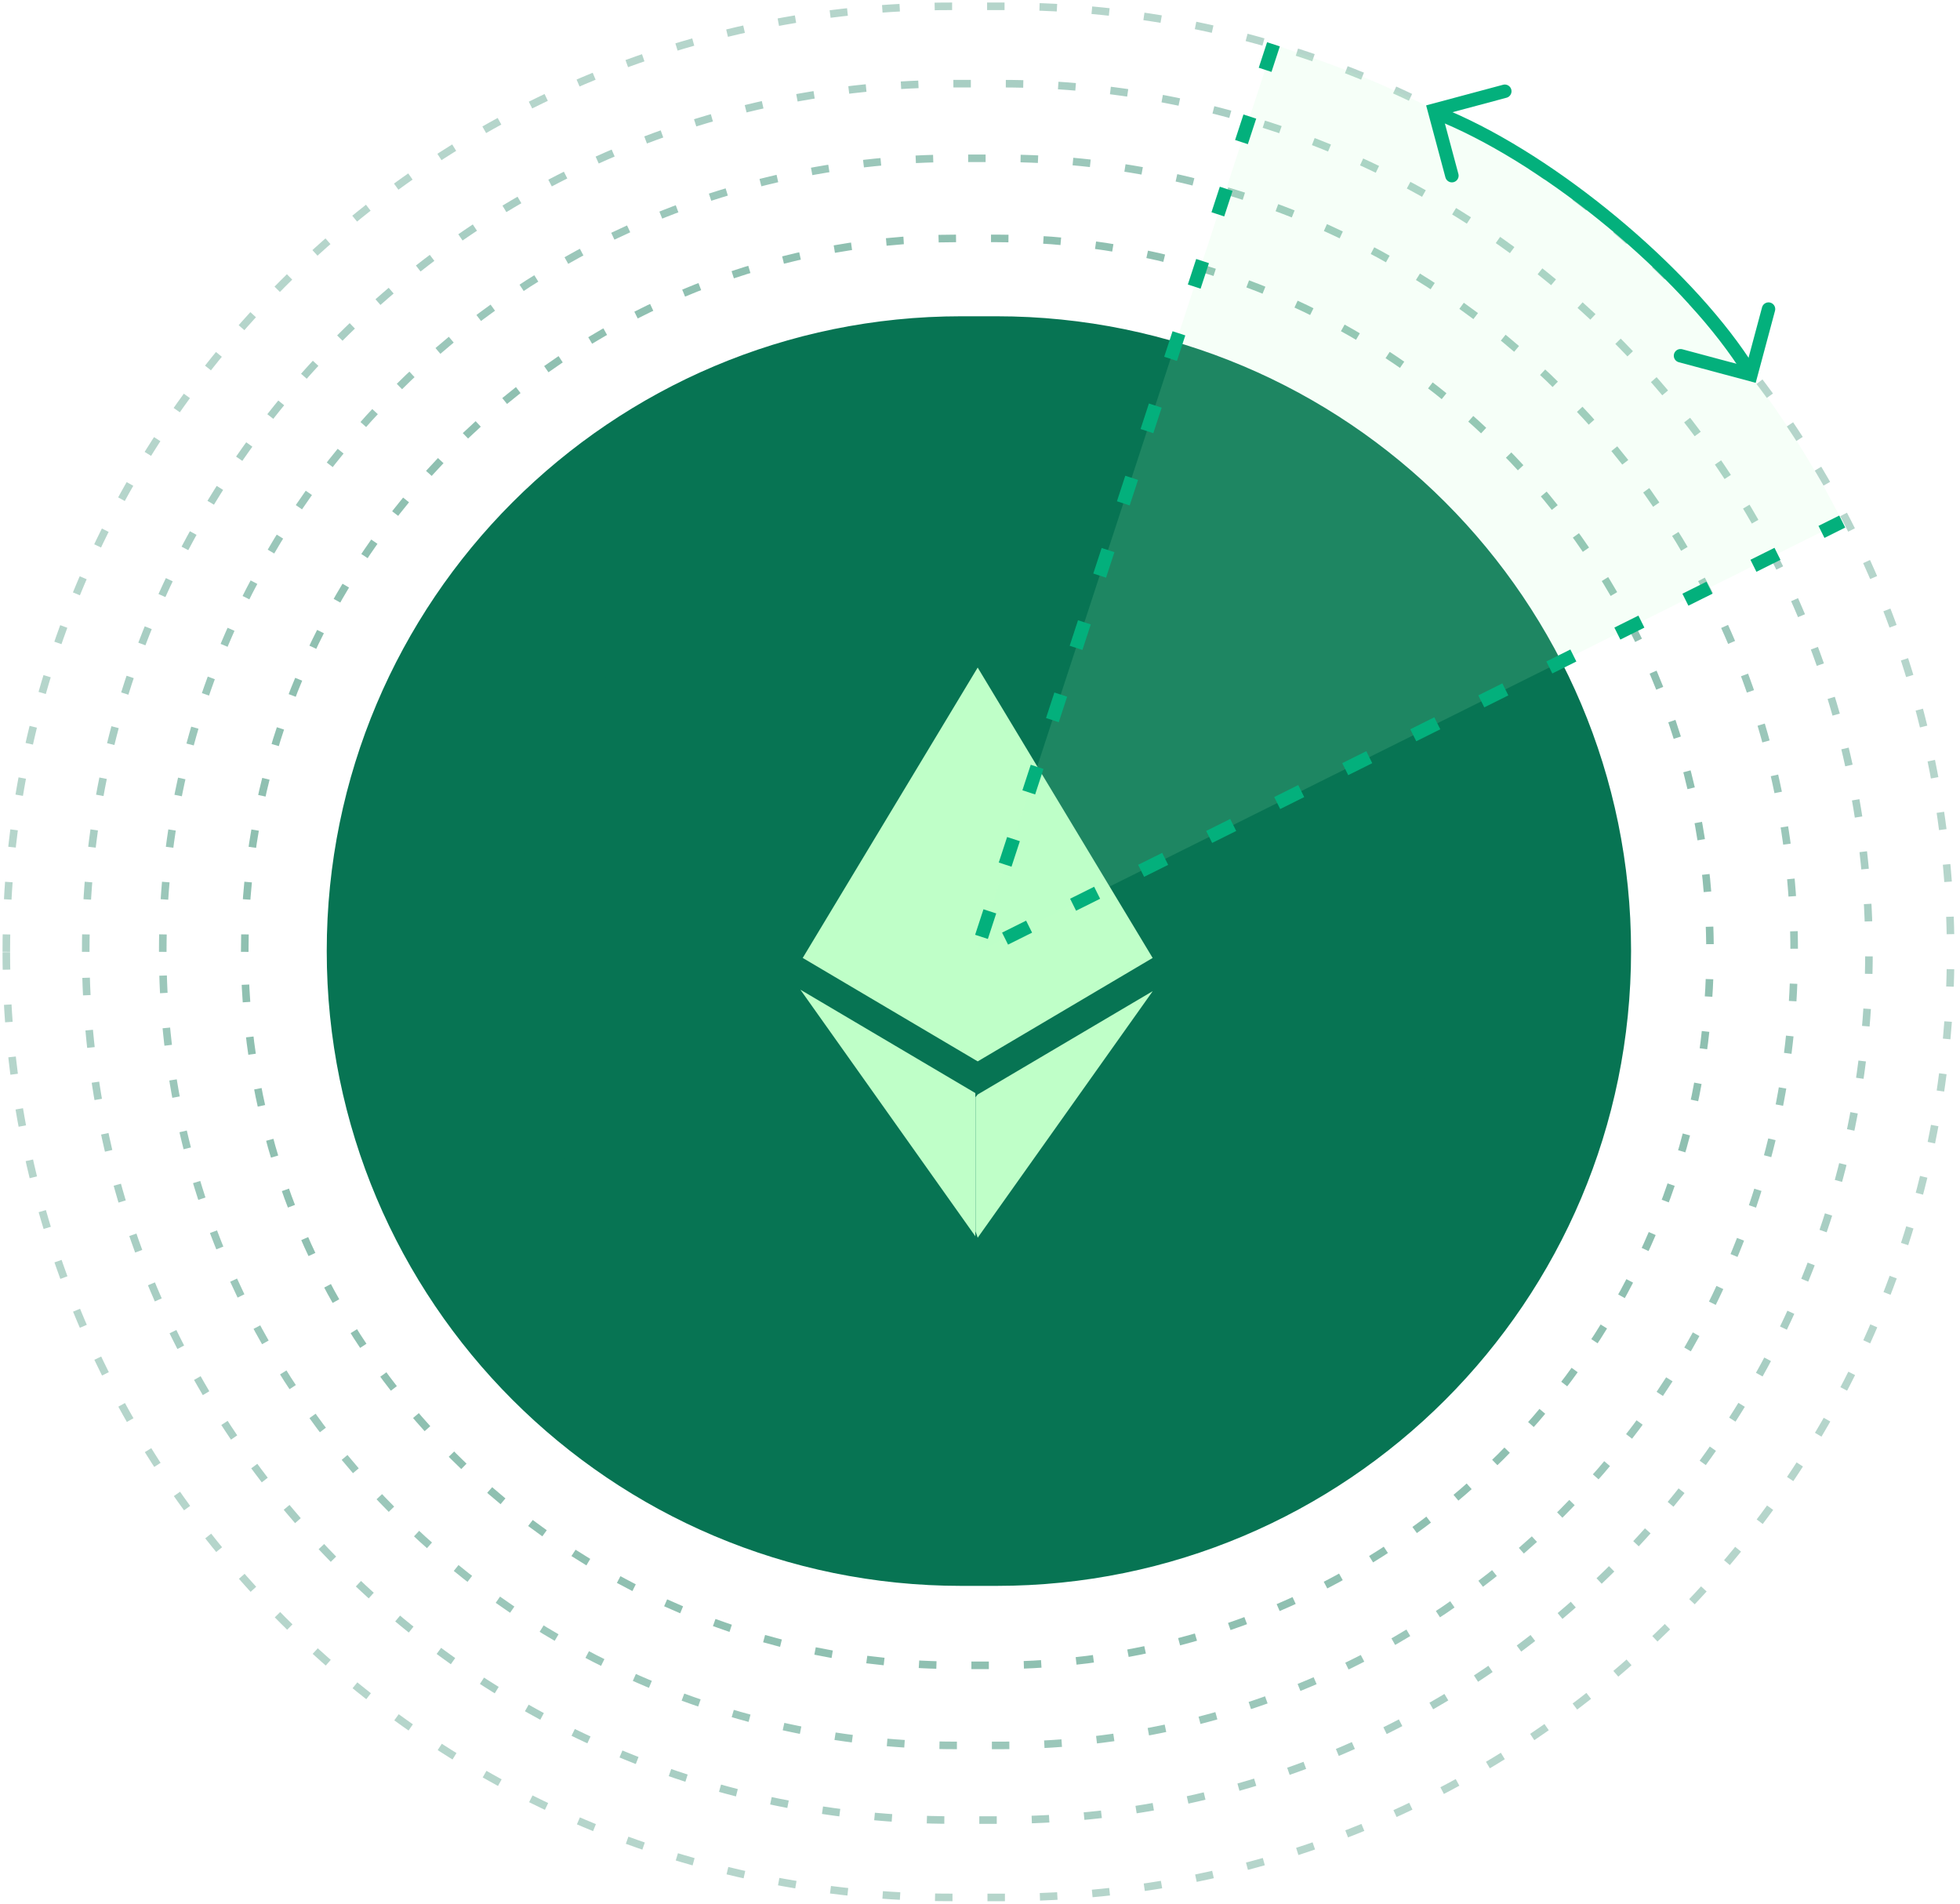 <?xml version="1.0" encoding="utf-8"?>
<svg xmlns="http://www.w3.org/2000/svg" width="311" height="302" viewBox="0 0 311 302" fill="none">
<path d="M52.008 150.875C52.008 95.349 97.021 50.336 152.547 50.336H158.103C213.629 50.336 258.642 95.349 258.642 150.875C258.642 206.401 213.629 251.414 158.103 251.414H152.547C97.021 251.414 52.008 206.401 52.008 150.875Z" fill="#077453" stroke="#077453" stroke-width="0.328"/>
<g filter="url(#filter0_ii_9420_78297)">
<path d="M81.496 150.823C81.496 111.164 113.646 79.015 153.305 79.015H157.205C196.864 79.015 229.014 111.164 229.014 150.823C229.014 190.482 196.864 222.632 157.205 222.632H153.305C113.646 222.632 81.496 190.482 81.496 150.823Z" fill="#077453"/>
</g>
<g filter="url(#filter1_ii_9420_78297)">
<path fill-rule="evenodd" clip-rule="evenodd" d="M154.762 196.121L154.762 173.401L127 157L154.762 196.121ZM155.135 173.628L154.793 174.045L154.793 195.349L155.135 196.347L182.913 157.226L155.135 173.628ZM155.133 105.899L155.133 105.899L182.894 151.961L182.897 151.963L155.136 168.372L155.136 168.37L155.133 168.372L155.133 168.372L155.133 168.372L155.133 168.372L127.371 151.963L127.372 151.962L127.371 151.962L155.133 105.899L155.133 105.899Z" fill="#BFFFC8"/>
</g>
<path opacity="0.4" d="M25.824 151C25.824 81.475 82.186 25.113 151.711 25.113H158.803C228.328 25.113 284.689 81.475 284.689 151V151C284.689 220.525 228.328 276.886 158.803 276.886H151.711C82.186 276.886 25.824 220.525 25.824 151V151Z" stroke="#077453" stroke-width="1.2" stroke-dasharray="2.77 5.55"/>
<path opacity="0.45" d="M38.832 150.999C38.832 88.491 89.505 37.817 152.014 37.817H158.15C220.659 37.817 271.332 88.491 271.332 150.999V150.999C271.332 213.508 220.659 264.181 158.15 264.181H152.014C89.505 264.181 38.832 213.508 38.832 150.999V150.999Z" stroke="#077453" stroke-width="1.2" stroke-dasharray="2.77 5.55"/>
<path opacity="0.3" d="M1 151C1 68.157 68.157 1 151 1H159.511C242.353 1 309.511 68.157 309.511 151V151C309.511 233.843 242.353 301 159.511 301H151C68.157 301 1 233.843 1 151V151Z" stroke="#077453" stroke-width="1.2" stroke-dasharray="2.77 5.55"/>
<path opacity="0.35" d="M13.602 151C13.602 74.935 75.264 13.273 151.329 13.273H158.829C234.893 13.273 296.556 74.935 296.556 151V151C296.556 227.064 234.894 288.727 158.829 288.727H151.329C75.264 288.727 13.602 227.064 13.602 151V151Z" stroke="#077453" stroke-width="1.2" stroke-dasharray="2.77 5.55"/>
<path opacity="0.13" d="M202.065 7.028L154.902 151.177L292.314 82.737C275.032 48.288 244.994 21.939 208.586 9.293L202.065 7.028Z" fill="#BFFFC8"/>
<path d="M202.065 7.028L154.902 151.177L292.314 82.737" stroke="#03B07C" stroke-width="2.128" stroke-dasharray="4.26 7.8"/>
<path d="M229.551 18.553C246.572 25.822 266.962 42.843 276.714 57.56" stroke="#03B07C" stroke-width="2.128" stroke-linecap="round"/>
<path d="M266.652 56.432L277.832 59.427L280.618 49.031" stroke="#03B07C" stroke-width="2.128" stroke-linecap="round"/>
<path d="M238.773 14.475L227.594 17.47L230.379 27.866" stroke="#03B07C" stroke-width="2.128" stroke-linecap="round"/>
<defs>
<filter id="filter0_ii_9420_78297" x="81.496" y="79.015" width="147.52" height="143.617" filterUnits="userSpaceOnUse" color-interpolation-filters="sRGB">
<feFlood flood-opacity="0" result="BackgroundImageFix"/>
<feBlend mode="normal" in="SourceGraphic" in2="BackgroundImageFix" result="shape"/>
<feColorMatrix in="SourceAlpha" type="matrix" values="0 0 0 0 0 0 0 0 0 0 0 0 0 0 0 0 0 0 127 0" result="hardAlpha"/>
<feOffset dx="1.773" dy="-1.773"/>
<feComposite in2="hardAlpha" operator="arithmetic" k2="-1" k3="1"/>
<feColorMatrix type="matrix" values="0 0 0 0 1 0 0 0 0 1 0 0 0 0 1 0 0 0 0.45 0"/>
<feBlend mode="normal" in2="shape" result="effect1_innerShadow_9420_78297"/>
<feColorMatrix in="SourceAlpha" type="matrix" values="0 0 0 0 0 0 0 0 0 0 0 0 0 0 0 0 0 0 127 0" result="hardAlpha"/>
<feOffset dx="-1.773" dy="1.773"/>
<feComposite in2="hardAlpha" operator="arithmetic" k2="-1" k3="1"/>
<feColorMatrix type="matrix" values="0 0 0 0 0 0 0 0 0 0 0 0 0 0 0 0 0 0 0.45 0"/>
<feBlend mode="normal" in2="effect1_innerShadow_9420_78297" result="effect2_innerShadow_9420_78297"/>
</filter>
<filter id="filter1_ii_9420_78297" x="127" y="105.898" width="55.914" height="90.449" filterUnits="userSpaceOnUse" color-interpolation-filters="sRGB">
<feFlood flood-opacity="0" result="BackgroundImageFix"/>
<feBlend mode="normal" in="SourceGraphic" in2="BackgroundImageFix" result="shape"/>
<feColorMatrix in="SourceAlpha" type="matrix" values="0 0 0 0 0 0 0 0 0 0 0 0 0 0 0 0 0 0 127 0" result="hardAlpha"/>
<feOffset dx="-1.773" dy="1.773"/>
<feComposite in2="hardAlpha" operator="arithmetic" k2="-1" k3="1"/>
<feColorMatrix type="matrix" values="0 0 0 0 0 0 0 0 0 0 0 0 0 0 0 0 0 0 0.45 0"/>
<feBlend mode="normal" in2="shape" result="effect1_innerShadow_9420_78297"/>
<feColorMatrix in="SourceAlpha" type="matrix" values="0 0 0 0 0 0 0 0 0 0 0 0 0 0 0 0 0 0 127 0" result="hardAlpha"/>
<feOffset dx="1.773" dy="-1.773"/>
<feComposite in2="hardAlpha" operator="arithmetic" k2="-1" k3="1"/>
<feColorMatrix type="matrix" values="0 0 0 0 1 0 0 0 0 1 0 0 0 0 1 0 0 0 0.45 0"/>
<feBlend mode="normal" in2="effect1_innerShadow_9420_78297" result="effect2_innerShadow_9420_78297"/>
</filter>
</defs>
</svg>